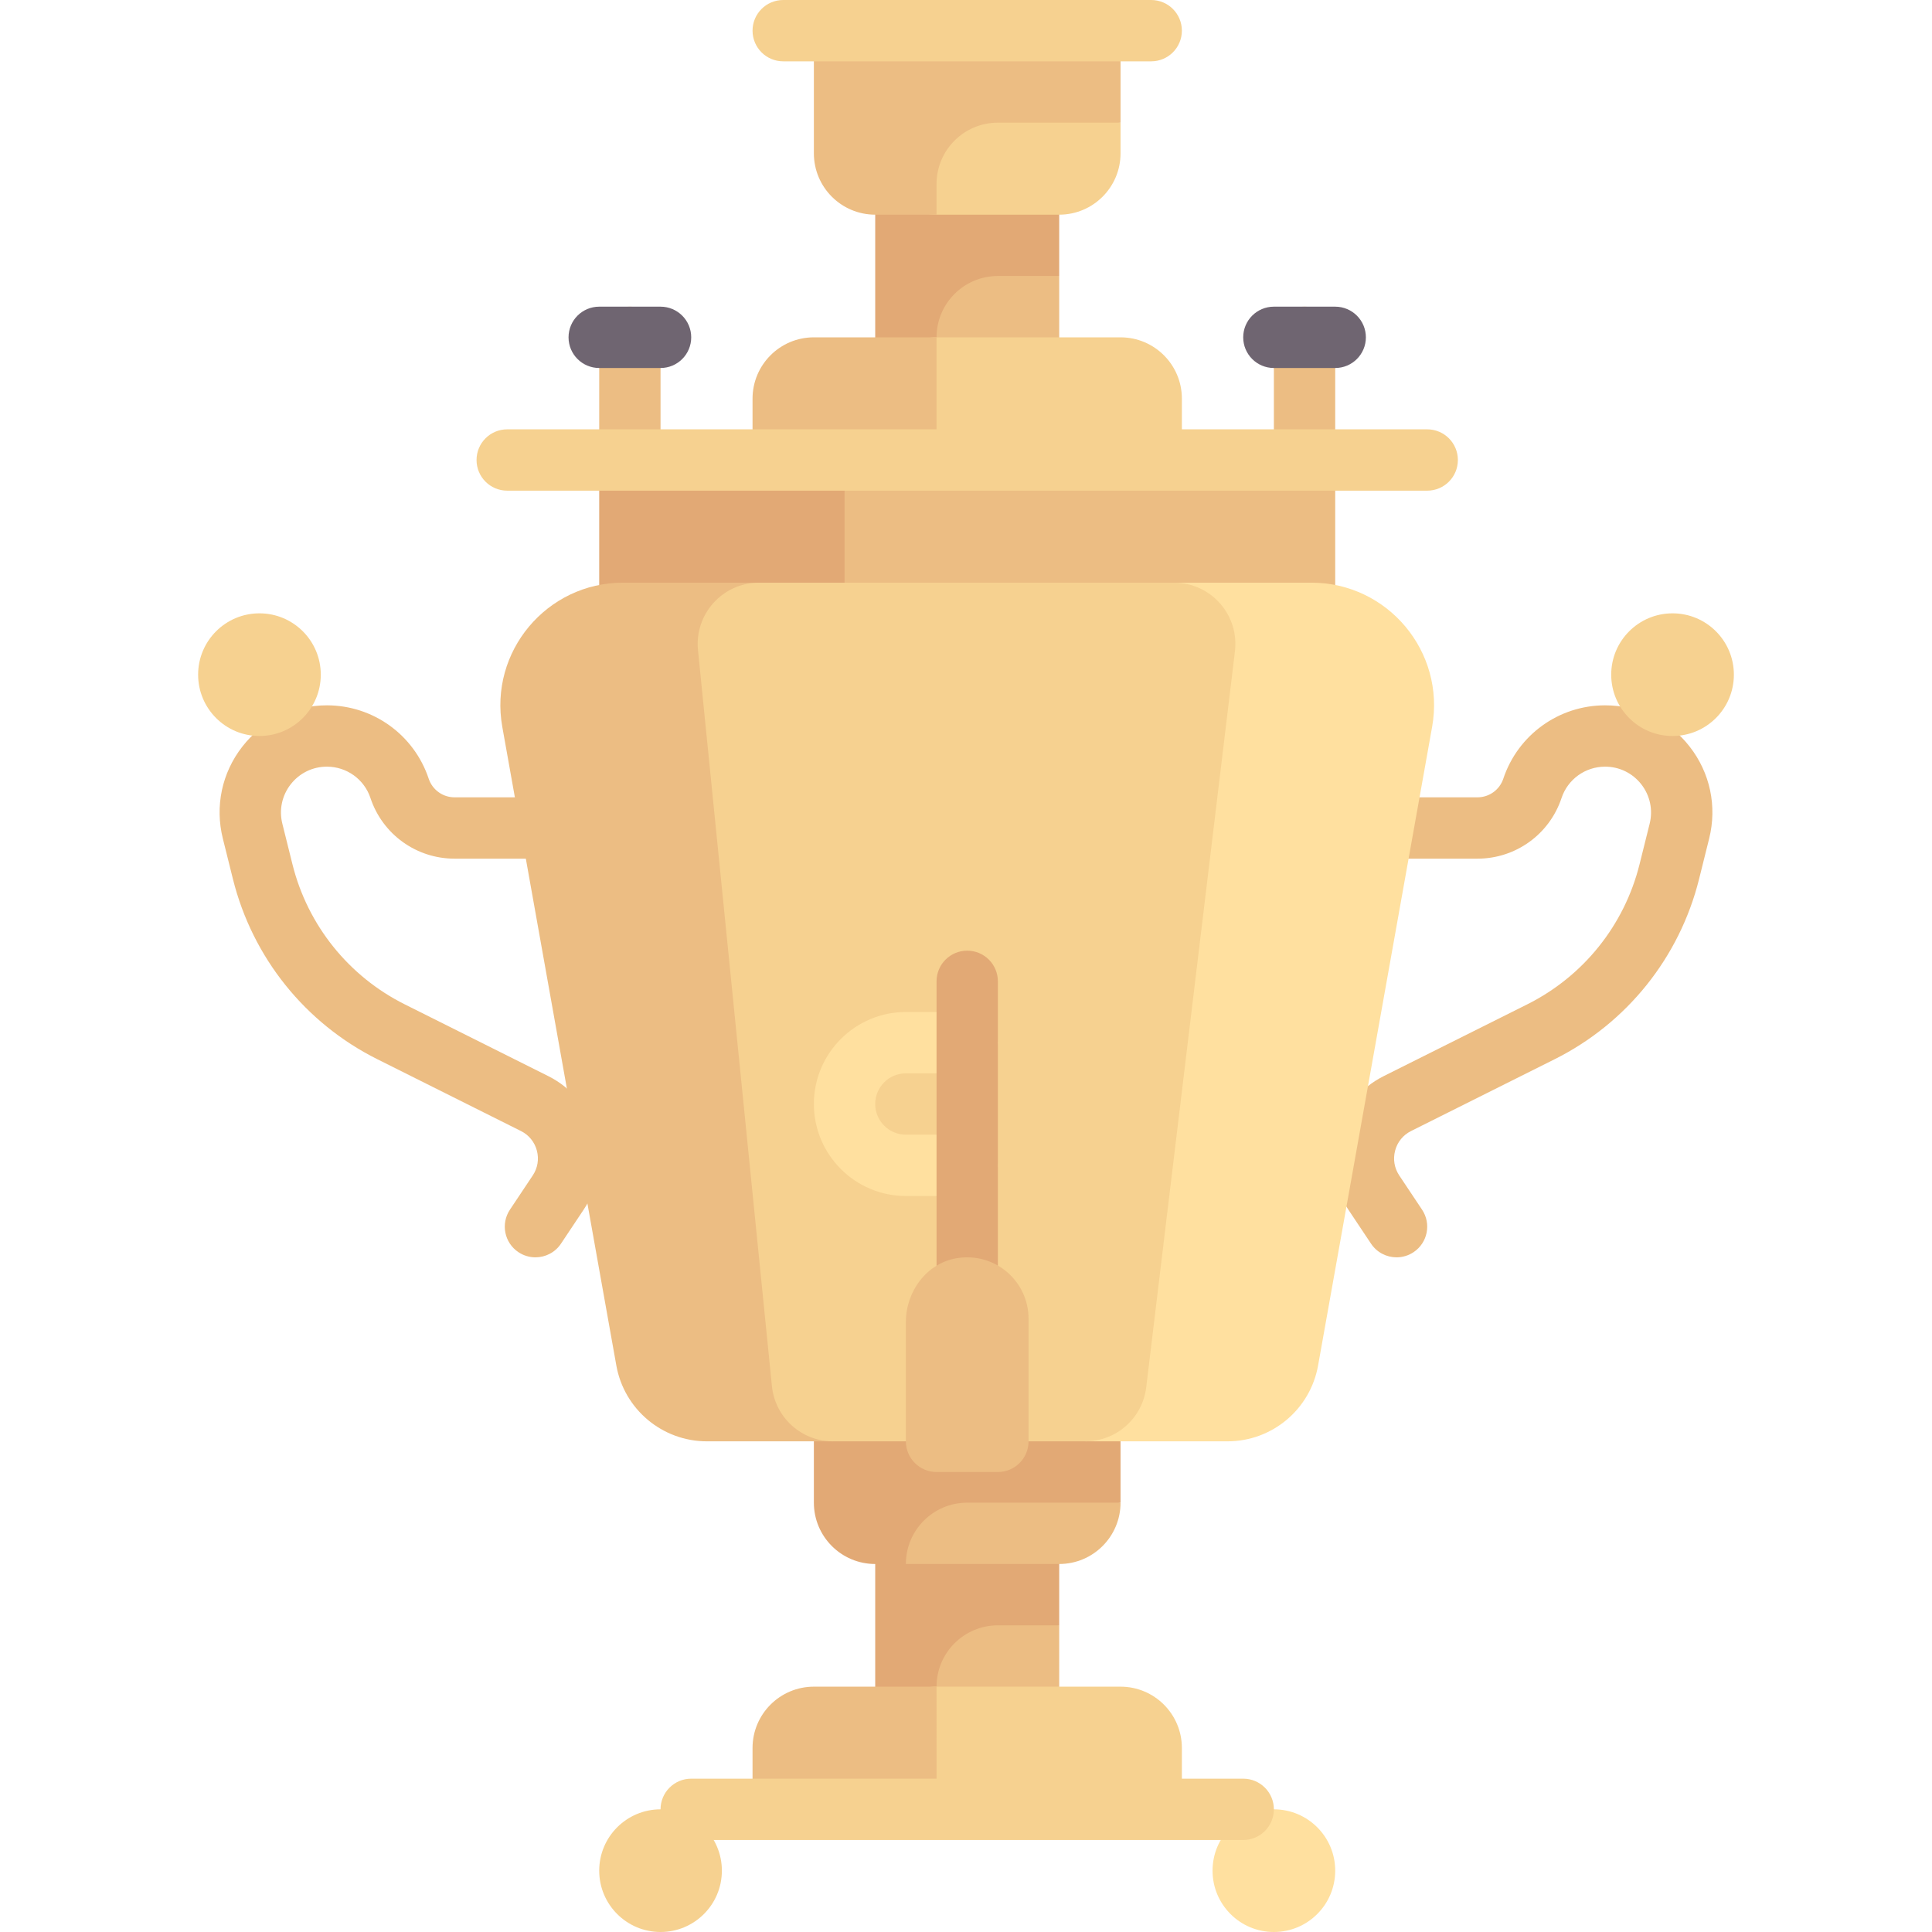 <?xml version="1.0" encoding="UTF-8"?> <!-- icon666.com - MILLIONS vector ICONS FREE --> <svg xmlns="http://www.w3.org/2000/svg" id="Capa_1" viewBox="0 0 512 512"> <path d="m280.702 430.73-48.762 31.145v-55.526h48.762z" fill="#e2a975"></path> <path d="m280.702 455.111h-32.508v-8.127c0-8.977 7.277-16.254 16.254-16.254h16.254z" fill="#ecbd83"></path> <path d="m229 387.833 11.067 26.643h40.635c8.977 0 16.254-7.277 16.254-16.254z" fill="#ecbd83"></path> <path d="m256.321 398.222h40.635v-24.381h-81.27v24.381c0 8.977 7.277 16.254 16.254 16.254h8.127c0-8.977 7.277-16.254 16.254-16.254z" fill="#e2a975"></path> <path d="m141.893 333.206c2.627 0 5.206-1.27 6.77-3.619l6.04-9.06c3.881-5.821 5.071-13.032 3.278-19.79-1.794-6.754-6.413-12.417-12.659-15.544l-38.056-19.028c-14.873-7.436-25.722-20.952-29.754-37.087l-2.683-10.774c-.921-3.667-.111-7.472 2.206-10.448 2.325-2.976 5.817-4.683 9.595-4.683 5.254 0 9.897 3.345 11.548 8.321 3.198 9.607 12.151 16.06 22.278 16.06h21.444c4.492 0 8.127-3.639 8.127-8.127s-3.635-8.127-8.127-8.127h-21.444c-3.111 0-5.865-1.984-6.849-4.94-3.881-11.627-14.714-19.44-26.976-19.44-8.817 0-16.984 3.984-22.405 10.933-5.429 6.952-7.31 15.841-5.167 24.393l2.683 10.774c5.19 20.742 19.127 38.123 38.254 47.687l38.056 19.028c2.111 1.056 3.611 2.897 4.222 5.179.603 2.286.214 4.631-1.095 6.599l-6.04 9.06c-2.492 3.734-1.484 8.782 2.254 11.27 1.389.923 2.953 1.363 4.5 1.363z" fill="#ecbd83"></path> <circle cx="68.758" cy="178.794" fill="#f6d190" r="16.254"></circle> <g fill="#ecbd83"> <path d="m370.107 333.206c-2.627 0-5.206-1.27-6.77-3.619l-6.04-9.06c-3.881-5.821-5.071-13.032-3.278-19.79 1.794-6.754 6.413-12.417 12.659-15.544l38.056-19.028c14.873-7.436 25.722-20.952 29.754-37.087l2.683-10.774c.921-3.667.111-7.472-2.206-10.448-2.325-2.976-5.817-4.683-9.595-4.683-5.254 0-9.897 3.345-11.548 8.321-3.198 9.607-12.151 16.06-22.278 16.06h-21.444c-4.492 0-8.127-3.639-8.127-8.127s3.635-8.127 8.127-8.127h21.444c3.111 0 5.865-1.984 6.849-4.94 3.881-11.627 14.714-19.44 26.976-19.44 8.817 0 16.984 3.984 22.405 10.933 5.429 6.952 7.31 15.841 5.167 24.393l-2.683 10.774c-5.19 20.742-19.127 38.123-38.254 47.687l-38.056 19.028c-2.111 1.056-3.611 2.897-4.222 5.179-.603 2.286-.214 4.631 1.095 6.599l6.04 9.06c2.492 3.734 1.484 8.782-2.254 11.27-1.389.923-2.953 1.363-4.5 1.363z"></path> <path d="m166.924 130.032c-4.492 0-8.127-3.639-8.127-8.127v-32.508c0-4.488 3.635-8.127 8.127-8.127s8.127 3.639 8.127 8.127v32.508c0 4.488-3.635 8.127-8.127 8.127z"></path> <path d="m345.718 130.032c-4.492 0-8.127-3.639-8.127-8.127v-32.508c0-4.488 3.635-8.127 8.127-8.127s8.127 3.639 8.127 8.127v32.508c0 4.488-3.635 8.127-8.127 8.127z"></path> </g> <path d="m175.051 97.524h-16.254c-4.492 0-8.127-3.639-8.127-8.127s3.635-8.127 8.127-8.127h16.254c4.492 0 8.127 3.639 8.127 8.127s-3.635 8.127-8.127 8.127z" fill="#6f6571"></path> <path d="m353.845 97.524h-16.254c-4.492 0-8.127-3.639-8.127-8.127s3.635-8.127 8.127-8.127h16.254c4.492 0 8.127 3.639 8.127 8.127s-3.635 8.127-8.127 8.127z" fill="#6f6571"></path> <path d="m198 121.905h155.845v40.635h-155.845z" fill="#ecbd83"></path> <path d="m158.797 121.905h65.016v40.635h-65.016z" fill="#e2a975"></path> <path d="m280.702 97.524h-32.508l-5.944-31.774 38.452 7.393z" fill="#ecbd83"></path> <path d="m264.448 73.143h16.254v-24.381h-48.762v48.762h16.254v-8.127c0-8.977 7.277-16.254 16.254-16.254z" fill="#e2a975"></path> <path d="m201.147 154.413h-36.03c-20.241 0-35.56 18.297-32.002 38.222l30.221 169.238c2.076 11.628 12.189 20.095 24.001 20.095h33.402z" fill="#ecbd83"></path> <path d="m311.133 154.413h36.392c20.241 0 35.56 18.297 32.002 38.222l-30.221 169.238c-2.076 11.628-12.189 20.095-24.001 20.095h-37.682z" fill="#ffe09f"></path> <path d="m287.623 381.968h-66.884c-8.348 0-15.338-6.324-16.173-14.629l-19.592-195.048c-.961-9.571 6.554-17.878 16.173-17.878h109.986c9.748 0 17.304 8.521 16.137 18.199l-23.51 195.048c-.984 8.165-7.913 14.308-16.137 14.308z" fill="#f6d190"></path> <path d="m256.321 316.952h-16.254c-13.444 0-24.381-10.937-24.381-24.381s10.937-24.381 24.381-24.381h16.254c4.492 0 8.127 3.639 8.127 8.127s-3.635 8.127-8.127 8.127h-16.254c-4.484 0-8.127 3.647-8.127 8.127s3.643 8.127 8.127 8.127h16.254c4.492 0 8.127 3.639 8.127 8.127s-3.635 8.127-8.127 8.127z" fill="#ffe09f"></path> <path d="m256.321 349.46c-4.492 0-8.127-3.639-8.127-8.127v-81.27c0-4.488 3.635-8.127 8.127-8.127s8.127 3.639 8.127 8.127v81.27c0 4.488-3.635 8.127-8.127 8.127z" fill="#e2a975"></path> <path d="m296.956 446.984h-48.762c-8.977 0-16.254 7.277-16.254 16.254v16.254h81.27v-16.254c0-8.977-7.277-16.254-16.254-16.254z" fill="#f6d190"></path> <circle cx="175.051" cy="495.746" fill="#f6d190" r="16.254"></circle> <circle cx="337.591" cy="495.746" fill="#ffe09f" r="16.254"></circle> <path d="m250.667 21-18.727 19.635c0 8.977 7.277 16.254 16.254 16.254h32.508c8.977 0 16.254-7.277 16.254-16.254v-8.127z" fill="#f6d190"></path> <path d="m264.448 32.508h32.508v-24.381h-81.27v32.508c0 8.977 7.277 16.254 16.254 16.254h16.254v-8.127c0-8.977 7.277-16.254 16.254-16.254z" fill="#ecbd83"></path> <path d="m296.956 89.397h-48.762c-8.977 0-16.254 7.277-16.254 16.254v16.254h81.27v-16.254c0-8.977-7.277-16.254-16.254-16.254z" fill="#f6d190"></path> <path d="m199.432 121.905h48.762v-32.508h-32.508c-8.977 0-16.254 7.277-16.254 16.254z" fill="#ecbd83"></path> <path d="m378.226 130.032h-243.81c-4.492 0-8.127-3.639-8.127-8.127s3.635-8.127 8.127-8.127h243.81c4.492 0 8.127 3.639 8.127 8.127s-3.635 8.127-8.127 8.127z" fill="#f6d190"></path> <circle cx="443.242" cy="178.794" fill="#f6d190" r="16.254"></circle> <path d="m253.591 333.429c-7.991 1.3-13.524 8.804-13.524 16.901v31.639c0 4.488 3.639 8.127 8.127 8.127h16.254c4.488 0 8.127-3.639 8.127-8.127v-32.509c0-9.872-8.801-17.688-18.984-16.031z" fill="#ecbd83"></path> <path d="m199.432 8.127c0 4.488 3.639 8.127 8.127 8.127h97.524c4.488 0 8.127-3.639 8.127-8.127 0-4.488-3.639-8.127-8.127-8.127h-97.524c-4.488 0-8.127 3.639-8.127 8.127z" fill="#f6d190"></path> <path d="m248.194 446.984h-32.508c-8.977 0-16.254 7.277-16.254 16.254v16.254h48.762z" fill="#ecbd83"></path> <path d="m329.464 487.619h-146.286c-4.488 0-8.127-3.639-8.127-8.127 0-4.488 3.639-8.127 8.127-8.127h146.286c4.488 0 8.127 3.639 8.127 8.127 0 4.488-3.639 8.127-8.127 8.127z" fill="#f6d190"></path> </svg> 